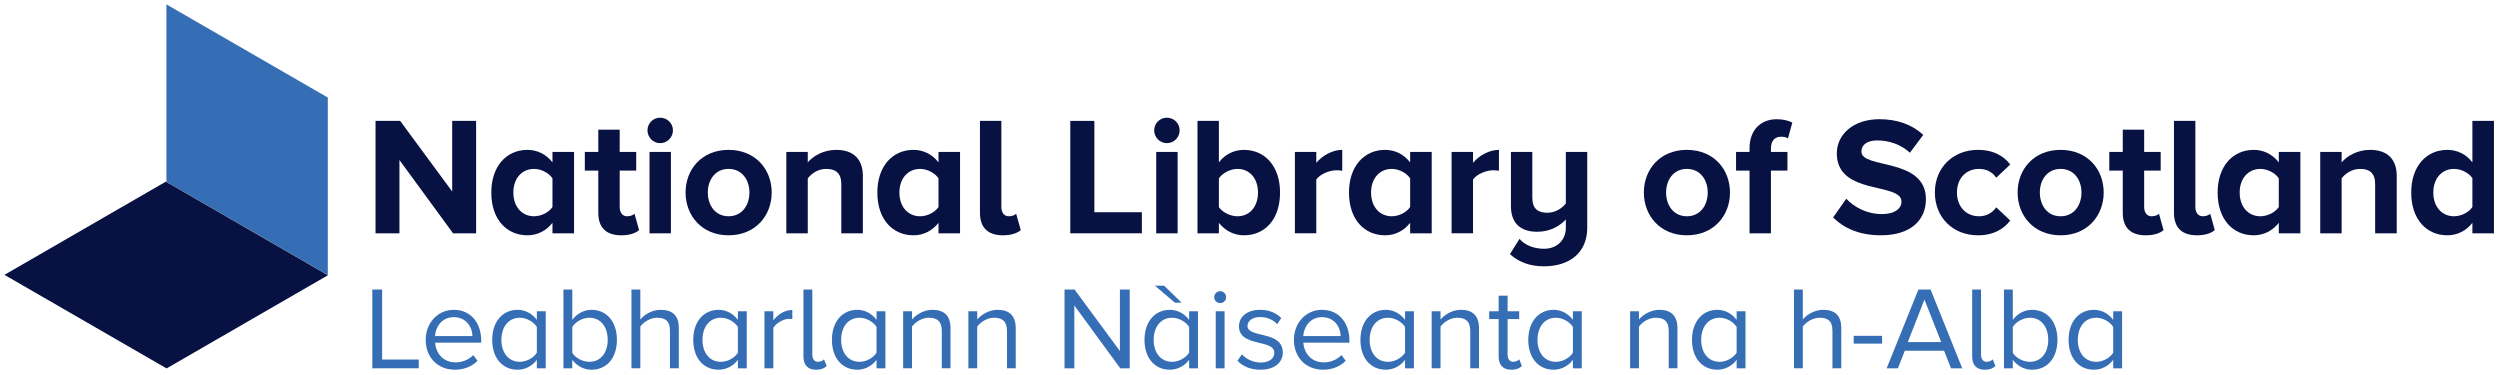 <svg xmlns:dc="http://purl.org/dc/elements/1.1/" xmlns:cc="http://creativecommons.org/ns#" xmlns:rdf="http://www.w3.org/1999/02/22-rdf-syntax-ns#" xmlns:svg="http://www.w3.org/2000/svg" xmlns="http://www.w3.org/2000/svg" xmlns:sodipodi="http://sodipodi.sourceforge.net/DTD/sodipodi-0.dtd" xmlns:inkscape="http://www.inkscape.org/namespaces/inkscape" width="502" height="75.378" viewBox="0 0 132.821 19.944" id="svg1919" inkscape:version="0.92.4 (5da689c313, 2019-01-14)" sodipodi:docname="National Library of Scotland logo.svg"><defs id="defs1913"><clipPath id="clip11"><path inkscape:connector-curvature="0" d="m 540,331 h 9.066 v 13 H 540 Z m 0,0" id="path285"></path></clipPath><clipPath id="clip12"><path inkscape:connector-curvature="0" d="m 326,351 h 7 v 7.008 h -7 z m 0,0" id="path288"></path></clipPath><clipPath id="clip13"><path inkscape:connector-curvature="0" d="m 333,351 h 7 v 7.008 h -7 z m 0,0" id="path291"></path></clipPath><clipPath id="clip14"><path inkscape:connector-curvature="0" d="m 341,349 h 7 v 9.008 h -7 z m 0,0" id="path294"></path></clipPath><clipPath id="clip15"><path inkscape:connector-curvature="0" d="m 355,351 h 7 v 7.008 h -7 z m 0,0" id="path297"></path></clipPath><clipPath id="clip16"><path inkscape:connector-curvature="0" d="m 367,349 h 3 v 9.008 h -3 z m 0,0" id="path300"></path></clipPath><clipPath id="clip17"><path inkscape:connector-curvature="0" d="m 370,351 h 7 v 7.008 h -7 z m 0,0" id="path303"></path></clipPath><clipPath id="clip18"><path inkscape:connector-curvature="0" d="m 403,348 h 7 v 10.008 h -7 z m 0,0" id="path306"></path></clipPath><clipPath id="clip19"><path inkscape:connector-curvature="0" d="m 413,351 h 6 v 7.008 h -6 z m 0,0" id="path309"></path></clipPath><clipPath id="clip20"><path inkscape:connector-curvature="0" d="m 420,351 h 6 v 7.008 h -6 z m 0,0" id="path312"></path></clipPath><clipPath id="clip21"><path inkscape:connector-curvature="0" d="m 427,351 h 6 v 7.008 h -6 z m 0,0" id="path315"></path></clipPath><clipPath id="clip22"><path inkscape:connector-curvature="0" d="m 441,350 h 4 v 8.008 h -4 z m 0,0" id="path318"></path></clipPath><clipPath id="clip23"><path inkscape:connector-curvature="0" d="m 445,351 h 6 v 7.008 h -6 z m 0,0" id="path321"></path></clipPath><clipPath id="clip24"><path inkscape:connector-curvature="0" d="m 462,351 h 7 v 7.008 h -7 z m 0,0" id="path324"></path></clipPath><clipPath id="clip25"><path inkscape:connector-curvature="0" d="m 492,349 h 4 v 9.008 h -4 z m 0,0" id="path327"></path></clipPath><clipPath id="clip26"><path inkscape:connector-curvature="0" d="m 496,349 h 7 v 9.008 h -7 z m 0,0" id="path330"></path></clipPath><clipPath id="clip27"><path inkscape:connector-curvature="0" d="m 503,351 h 7 v 7.008 h -7 z m 0,0" id="path333"></path></clipPath><clipPath id="clip28"><path inkscape:connector-curvature="0" d="m 298,318.715 h 19 V 348 h -19 z m 0,0" id="path336"></path></clipPath><clipPath id="clip29"><path inkscape:connector-curvature="0" d="M 281.324,337 H 317 v 21 h -35.676 z m 0,0" id="path339"></path></clipPath></defs><g inkscape:label="Layer 1" inkscape:groupmode="layer" id="layer1" transform="translate(-80.265,-102.823)"><g transform="matrix(0.494,0,0,0.494,-58.473,-54.39)" id="g1790"><path style="fill:#071142;fill-opacity:1;fill-rule:nonzero;stroke:none" d="m 329.57,343.336 -5.766,-7.883 v 7.883 h -2.57 v -12.09 h 2.645 l 5.598,7.594 v -7.594 h 2.574 v 12.09" id="path816" inkscape:connector-curvature="0"></path><path style="fill:#071142;fill-opacity:1;fill-rule:nonzero;stroke:none" d="m 340.262,340.508 v -3.082 c -0.383,-0.578 -1.215,-1.016 -1.977,-1.016 -1.324,0 -2.23,1.035 -2.23,2.539 0,1.523 0.906,2.555 2.23,2.555 0.762,0 1.594,-0.418 1.977,-0.996 z m 0,2.828 v -1.125 c -0.688,0.871 -1.633,1.34 -2.699,1.34 -2.195,0 -3.879,-1.668 -3.879,-4.602 0,-2.844 1.648,-4.586 3.879,-4.586 1.031,0 1.992,0.438 2.699,1.344 v -1.125 h 2.32 v 8.754" id="path818" inkscape:connector-curvature="0"></path><path style="fill:#071142;fill-opacity:1;fill-rule:nonzero;stroke:none" d="m 345.191,341.141 v -4.547 h -1.449 v -2.012 h 1.449 v -2.391 h 2.301 v 2.391 h 1.777 v 2.012 h -1.777 v 3.934 c 0,0.559 0.289,0.977 0.797,0.977 0.344,0 0.672,-0.125 0.797,-0.273 l 0.492,1.758 c -0.348,0.309 -0.961,0.562 -1.922,0.562 -1.613,0 -2.465,-0.832 -2.465,-2.41" id="path820" inkscape:connector-curvature="0"></path><path style="fill:#071142;fill-opacity:1;fill-rule:nonzero;stroke:none" d="m 350.699,343.336 v -8.754 H 353 v 8.754 z m -0.219,-11.074 c 0,-0.762 0.617,-1.359 1.359,-1.359 0.762,0 1.379,0.598 1.379,1.359 0,0.762 -0.617,1.379 -1.379,1.379 -0.742,0 -1.359,-0.617 -1.359,-1.379" id="path822" inkscape:connector-curvature="0"></path><path style="fill:#071142;fill-opacity:1;fill-rule:nonzero;stroke:none" d="m 361.445,338.949 c 0,-1.359 -0.797,-2.539 -2.246,-2.539 -1.43,0 -2.23,1.18 -2.23,2.539 0,1.375 0.801,2.555 2.23,2.555 1.449,0 2.246,-1.18 2.246,-2.555 z m -6.867,0 c 0,-2.484 1.738,-4.586 4.621,-4.586 2.898,0 4.641,2.102 4.641,4.586 0,2.48 -1.742,4.602 -4.641,4.602 -2.883,0 -4.621,-2.121 -4.621,-4.602" id="path824" inkscape:connector-curvature="0"></path><path style="fill:#071142;fill-opacity:1;fill-rule:nonzero;stroke:none" d="m 371.324,343.336 v -5.293 c 0,-1.215 -0.637,-1.633 -1.613,-1.633 -0.906,0 -1.594,0.508 -1.992,1.016 v 5.91 h -2.305 v -8.754 h 2.305 v 1.125 c 0.559,-0.656 1.648,-1.344 3.062,-1.344 1.938,0 2.863,1.09 2.863,2.793 v 6.18" id="path826" inkscape:connector-curvature="0"></path><path style="fill:#071142;fill-opacity:1;fill-rule:nonzero;stroke:none" d="m 381.781,340.508 v -3.082 c -0.383,-0.578 -1.215,-1.016 -1.977,-1.016 -1.324,0 -2.23,1.035 -2.23,2.539 0,1.523 0.906,2.555 2.23,2.555 0.762,0 1.594,-0.418 1.977,-0.996 z m 0,2.828 v -1.125 c -0.691,0.871 -1.633,1.34 -2.699,1.34 -2.195,0 -3.879,-1.668 -3.879,-4.602 0,-2.844 1.648,-4.586 3.879,-4.586 1.031,0 1.992,0.438 2.699,1.344 v -1.125 h 2.316 v 8.754" id="path828" inkscape:connector-curvature="0"></path><path style="fill:#071142;fill-opacity:1;fill-rule:nonzero;stroke:none" d="m 386.238,341.141 v -9.895 h 2.301 v 9.281 c 0,0.559 0.289,0.977 0.797,0.977 0.344,0 0.672,-0.125 0.797,-0.273 l 0.492,1.758 c -0.348,0.309 -0.98,0.562 -1.922,0.562 -1.613,0 -2.465,-0.832 -2.465,-2.41" id="path830" inkscape:connector-curvature="0"></path><path style="fill:#071142;fill-opacity:1;fill-rule:nonzero;stroke:none" d="m 395.953,343.336 v -12.09 h 2.59 v 9.824 h 5.109 v 2.266" id="path832" inkscape:connector-curvature="0"></path><path style="fill:#071142;fill-opacity:1;fill-rule:nonzero;stroke:none" d="m 405.195,343.336 v -8.754 h 2.301 v 8.754 z m -0.219,-11.074 c 0,-0.762 0.617,-1.359 1.359,-1.359 0.762,0 1.379,0.598 1.379,1.359 0,0.762 -0.617,1.379 -1.379,1.379 -0.742,0 -1.359,-0.617 -1.359,-1.379" id="path834" inkscape:connector-curvature="0"></path><path style="fill:#071142;fill-opacity:1;fill-rule:nonzero;stroke:none" d="m 413.93,341.504 c 1.32,0 2.211,-1.031 2.211,-2.555 0,-1.504 -0.891,-2.539 -2.211,-2.539 -0.762,0 -1.594,0.438 -1.996,1.016 v 3.102 c 0.402,0.559 1.234,0.977 1.996,0.977 z m -4.297,1.832 v -12.09 h 2.301 v 4.461 c 0.691,-0.906 1.668,-1.344 2.703,-1.344 2.227,0 3.875,1.742 3.875,4.586 0,2.934 -1.664,4.602 -3.875,4.602 -1.051,0 -2.012,-0.469 -2.703,-1.34 v 1.125" id="path836" inkscape:connector-curvature="0"></path><path style="fill:#071142;fill-opacity:1;fill-rule:nonzero;stroke:none" d="m 420.109,343.336 v -8.754 h 2.301 v 1.176 c 0.637,-0.758 1.703,-1.395 2.793,-1.395 v 2.246 c -0.164,-0.035 -0.363,-0.051 -0.637,-0.051 -0.762,0 -1.773,0.434 -2.156,0.996 v 5.781" id="path838" inkscape:connector-curvature="0"></path><path style="fill:#071142;fill-opacity:1;fill-rule:nonzero;stroke:none" d="m 432.504,340.508 v -3.082 c -0.379,-0.578 -1.215,-1.016 -1.973,-1.016 -1.324,0 -2.23,1.035 -2.23,2.539 0,1.523 0.906,2.555 2.23,2.555 0.758,0 1.594,-0.418 1.973,-0.996 z m 0,2.828 v -1.125 c -0.688,0.871 -1.629,1.34 -2.699,1.34 -2.191,0 -3.879,-1.668 -3.879,-4.602 0,-2.844 1.648,-4.586 3.879,-4.586 1.031,0 1.992,0.438 2.699,1.344 v -1.125 h 2.32 v 8.754" id="path840" inkscape:connector-curvature="0"></path><path style="fill:#071142;fill-opacity:1;fill-rule:nonzero;stroke:none" d="m 436.961,343.336 v -8.754 h 2.305 v 1.176 c 0.633,-0.758 1.703,-1.395 2.789,-1.395 v 2.246 c -0.164,-0.035 -0.363,-0.051 -0.633,-0.051 -0.762,0 -1.777,0.434 -2.156,0.996 v 5.781" id="path842" inkscape:connector-curvature="0"></path><path style="fill:#071142;fill-opacity:1;fill-rule:nonzero;stroke:none" d="m 443.234,345.582 1.031,-1.648 c 0.637,0.758 1.703,1.066 2.629,1.066 1.484,0 2.355,-1.012 2.355,-2.246 v -0.906 c -0.598,0.652 -1.648,1.324 -3.082,1.324 -1.918,0 -2.824,-1.051 -2.824,-2.754 v -5.836 h 2.301 v 4.93 c 0,1.215 0.633,1.613 1.613,1.613 0.887,0 1.594,-0.492 1.992,-1 v -5.543 h 2.301 v 8.172 c 0,2.629 -1.867,4.133 -4.656,4.133 -1.469,0 -2.645,-0.418 -3.66,-1.305" id="path844" inkscape:connector-curvature="0"></path><path style="fill:#071142;fill-opacity:1;fill-rule:nonzero;stroke:none" d="m 464.508,338.949 c 0,-1.359 -0.797,-2.539 -2.246,-2.539 -1.434,0 -2.23,1.18 -2.23,2.539 0,1.375 0.797,2.555 2.23,2.555 1.449,0 2.246,-1.18 2.246,-2.555 z m -6.867,0 c 0,-2.484 1.738,-4.586 4.621,-4.586 2.898,0 4.641,2.102 4.641,4.586 0,2.48 -1.742,4.602 -4.641,4.602 -2.883,0 -4.621,-2.121 -4.621,-4.602" id="path846" inkscape:connector-curvature="0"></path><path style="fill:#071142;fill-opacity:1;fill-rule:nonzero;stroke:none" d="m 469.004,343.336 v -6.742 h -1.449 v -2.012 h 1.449 v -0.363 c 0,-2.047 1.25,-3.152 2.934,-3.152 0.672,0 1.25,0.145 1.668,0.363 l -0.469,1.703 c -0.184,-0.129 -0.438,-0.184 -0.746,-0.184 -0.652,0 -1.086,0.418 -1.086,1.27 v 0.363 h 1.777 v 2.012 h -1.777 v 6.742" id="path848" inkscape:connector-curvature="0"></path><path style="fill:#071142;fill-opacity:1;fill-rule:nonzero;stroke:none" d="m 477.992,341.633 1.414,-2.012 c 0.852,0.887 2.176,1.648 3.84,1.648 1.434,0 2.102,-0.637 2.102,-1.344 0,-2.102 -6.957,-0.633 -6.957,-5.18 0,-2.012 1.738,-3.68 4.586,-3.68 1.918,0 3.516,0.578 4.711,1.684 l -1.434,1.922 c -0.977,-0.906 -2.281,-1.324 -3.512,-1.324 -1.09,0 -1.707,0.473 -1.707,1.199 0,1.902 6.941,0.613 6.941,5.129 0,2.207 -1.594,3.875 -4.84,3.875 -2.336,0 -4.004,-0.777 -5.145,-1.918" id="path850" inkscape:connector-curvature="0"></path><path style="fill:#071142;fill-opacity:1;fill-rule:nonzero;stroke:none" d="m 488.938,338.949 c 0,-2.684 1.957,-4.586 4.641,-4.586 1.793,0 2.879,0.781 3.461,1.578 l -1.504,1.414 c -0.418,-0.617 -1.051,-0.945 -1.848,-0.945 -1.398,0 -2.375,1.016 -2.375,2.539 0,1.523 0.977,2.555 2.375,2.555 0.797,0 1.43,-0.363 1.848,-0.961 l 1.504,1.414 c -0.582,0.797 -1.668,1.594 -3.461,1.594 -2.684,0 -4.641,-1.902 -4.641,-4.602" id="path852" inkscape:connector-curvature="0"></path><path style="fill:#071142;fill-opacity:1;fill-rule:nonzero;stroke:none" d="m 504.703,338.949 c 0,-1.359 -0.797,-2.539 -2.246,-2.539 -1.434,0 -2.23,1.18 -2.23,2.539 0,1.375 0.797,2.555 2.23,2.555 1.449,0 2.246,-1.18 2.246,-2.555 z m -6.867,0 c 0,-2.484 1.738,-4.586 4.621,-4.586 2.898,0 4.637,2.102 4.637,4.586 0,2.48 -1.738,4.602 -4.637,4.602 -2.883,0 -4.621,-2.121 -4.621,-4.602" id="path854" inkscape:connector-curvature="0"></path><path style="fill:#071142;fill-opacity:1;fill-rule:nonzero;stroke:none" d="m 509.145,341.141 v -4.547 h -1.449 v -2.012 h 1.449 v -2.391 h 2.301 v 2.391 h 1.777 v 2.012 h -1.777 v 3.934 c 0,0.559 0.289,0.977 0.797,0.977 0.348,0 0.672,-0.125 0.797,-0.273 l 0.492,1.758 c -0.348,0.309 -0.961,0.562 -1.922,0.562 -1.613,0 -2.465,-0.832 -2.465,-2.41" id="path856" inkscape:connector-curvature="0"></path><path style="fill:#071142;fill-opacity:1;fill-rule:nonzero;stroke:none" d="m 514.652,341.141 v -9.895 h 2.301 v 9.281 c 0,0.559 0.293,0.977 0.801,0.977 0.344,0 0.668,-0.125 0.797,-0.273 l 0.488,1.758 c -0.344,0.309 -0.98,0.562 -1.922,0.562 -1.613,0 -2.465,-0.832 -2.465,-2.41" id="path858" inkscape:connector-curvature="0"></path><path style="fill:#071142;fill-opacity:1;fill-rule:nonzero;stroke:none" d="m 525.926,340.508 v -3.082 c -0.383,-0.578 -1.215,-1.016 -1.977,-1.016 -1.324,0 -2.23,1.035 -2.23,2.539 0,1.523 0.906,2.555 2.23,2.555 0.762,0 1.594,-0.418 1.977,-0.996 z m 0,2.828 v -1.125 c -0.691,0.871 -1.633,1.34 -2.703,1.34 -2.191,0 -3.875,-1.668 -3.875,-4.602 0,-2.844 1.648,-4.586 3.875,-4.586 1.035,0 1.996,0.438 2.703,1.344 v -1.125 h 2.32 v 8.754" id="path860" inkscape:connector-curvature="0"></path><path style="fill:#071142;fill-opacity:1;fill-rule:nonzero;stroke:none" d="m 536.289,343.336 v -5.293 c 0,-1.215 -0.633,-1.633 -1.609,-1.633 -0.906,0 -1.598,0.508 -1.996,1.016 v 5.91 h -2.301 v -8.754 h 2.301 v 1.125 c 0.562,-0.656 1.648,-1.344 3.062,-1.344 1.941,0 2.863,1.09 2.863,2.793 v 6.18" id="path862" inkscape:connector-curvature="0"></path><g clip-path="url(#clip11)" id="g866" style="clip-rule:nonzero"><path style="fill:#071142;fill-opacity:1;fill-rule:nonzero;stroke:none" d="m 546.746,340.508 v -3.098 c -0.379,-0.582 -1.215,-1 -1.973,-1 -1.324,0 -2.23,1.035 -2.23,2.539 0,1.523 0.906,2.555 2.23,2.555 0.758,0 1.594,-0.418 1.973,-0.996 z m 0,2.828 v -1.125 c -0.688,0.871 -1.629,1.34 -2.699,1.34 -2.191,0 -3.879,-1.668 -3.879,-4.602 0,-2.844 1.648,-4.586 3.879,-4.586 1.035,0 2.012,0.438 2.699,1.344 v -4.461 h 2.32 v 12.09" id="path864" inkscape:connector-curvature="0"></path></g><path style="fill:#356eb5;fill-opacity:1;fill-rule:nonzero;stroke:none" d="m 320.887,357.855 v -8.473 h 1.055 v 7.531 h 3.938 v 0.941" id="path868" inkscape:connector-curvature="0"></path><g clip-path="url(#clip12)" id="g872" style="clip-rule:nonzero"><path style="fill:#356eb5;fill-opacity:1;fill-rule:nonzero;stroke:none" d="m 329.637,352.355 c -1.309,0 -1.957,1.105 -2.008,2.031 h 4.027 c -0.012,-0.902 -0.621,-2.031 -2.02,-2.031 z m -3.008,2.426 c 0,-1.777 1.27,-3.215 3.023,-3.215 1.852,0 2.945,1.449 2.945,3.293 v 0.238 h -4.953 c 0.074,1.156 0.875,2.121 2.195,2.121 0.711,0 1.41,-0.277 1.906,-0.785 l 0.457,0.621 c -0.621,0.609 -1.449,0.953 -2.438,0.953 -1.832,0 -3.137,-1.309 -3.137,-3.227" id="path870" inkscape:connector-curvature="0"></path></g><g clip-path="url(#clip13)" id="g876" style="clip-rule:nonzero"><path style="fill:#356eb5;fill-opacity:1;fill-rule:nonzero;stroke:none" d="m 338.582,356.18 v -2.77 C 338.25,352.875 337.5,352.418 336.754,352.418 c -1.246,0 -1.984,1.016 -1.984,2.375 0,1.359 0.738,2.363 1.984,2.363 0.746,0 1.496,-0.445 1.828,-0.977 z m 0,1.676 v -0.914 c -0.457,0.621 -1.207,1.066 -2.07,1.066 -1.602,0 -2.73,-1.219 -2.73,-3.215 0,-1.969 1.129,-3.227 2.73,-3.227 0.824,0 1.574,0.41 2.07,1.082 v -0.926 h 0.953 v 6.133" id="path874" inkscape:connector-curvature="0"></path></g><g clip-path="url(#clip14)" id="g880" style="clip-rule:nonzero"><path style="fill:#356eb5;fill-opacity:1;fill-rule:nonzero;stroke:none" d="m 344.234,357.156 c 1.234,0 1.969,-1.004 1.969,-2.363 0,-1.359 -0.734,-2.375 -1.969,-2.375 -0.762,0 -1.512,0.457 -1.84,0.992 v 2.781 c 0.328,0.535 1.078,0.965 1.84,0.965 z m -2.793,0.699 v -8.473 h 0.953 v 3.266 c 0.492,-0.672 1.242,-1.082 2.07,-1.082 1.613,0 2.73,1.258 2.73,3.227 0,1.996 -1.133,3.215 -2.73,3.215 -0.867,0 -1.613,-0.445 -2.07,-1.066 v 0.914" id="path878" inkscape:connector-curvature="0"></path></g><path style="fill:#356eb5;fill-opacity:1;fill-rule:nonzero;stroke:none" d="m 352.898,357.855 v -4.039 c 0,-1.094 -0.547,-1.398 -1.383,-1.398 -0.738,0 -1.449,0.457 -1.805,0.953 v 4.484 h -0.953 v -8.473 h 0.953 v 3.227 c 0.418,-0.52 1.258,-1.043 2.184,-1.043 1.285,0 1.957,0.625 1.957,1.957 v 4.332" id="path882" inkscape:connector-curvature="0"></path><g clip-path="url(#clip15)" id="g886" style="clip-rule:nonzero"><path style="fill:#356eb5;fill-opacity:1;fill-rule:nonzero;stroke:none" d="m 360.203,356.18 v -2.77 c -0.328,-0.535 -1.078,-0.992 -1.828,-0.992 -1.246,0 -1.98,1.016 -1.98,2.375 0,1.359 0.734,2.363 1.98,2.363 0.75,0 1.5,-0.445 1.828,-0.977 z m 0,1.676 v -0.914 c -0.457,0.621 -1.207,1.066 -2.07,1.066 -1.602,0 -2.73,-1.219 -2.73,-3.215 0,-1.969 1.129,-3.227 2.73,-3.227 0.824,0 1.574,0.41 2.07,1.082 v -0.926 h 0.953 v 6.133" id="path884" inkscape:connector-curvature="0"></path></g><path style="fill:#356eb5;fill-opacity:1;fill-rule:nonzero;stroke:none" d="m 363.062,357.855 v -6.133 h 0.953 v 0.977 c 0.496,-0.637 1.207,-1.117 2.043,-1.117 v 0.977 c -0.113,-0.012 -0.227,-0.023 -0.367,-0.023 -0.598,0 -1.395,0.48 -1.676,0.977 v 4.344" id="path888" inkscape:connector-curvature="0"></path><g clip-path="url(#clip16)" id="g892" style="clip-rule:nonzero"><path style="fill:#356eb5;fill-opacity:1;fill-rule:nonzero;stroke:none" d="m 367.254,356.574 v -7.191 h 0.953 v 6.988 c 0,0.457 0.203,0.785 0.625,0.785 0.266,0 0.52,-0.125 0.633,-0.266 l 0.293,0.723 c -0.254,0.23 -0.586,0.395 -1.145,0.395 -0.902,0 -1.359,-0.52 -1.359,-1.434" id="path890" inkscape:connector-curvature="0"></path></g><g clip-path="url(#clip17)" id="g896" style="clip-rule:nonzero"><path style="fill:#356eb5;fill-opacity:1;fill-rule:nonzero;stroke:none" d="m 375.117,356.18 v -2.77 c -0.328,-0.535 -1.078,-0.992 -1.828,-0.992 -1.246,0 -1.98,1.016 -1.98,2.375 0,1.359 0.734,2.363 1.98,2.363 0.75,0 1.5,-0.445 1.828,-0.977 z m 0,1.676 v -0.914 c -0.457,0.621 -1.207,1.066 -2.07,1.066 -1.598,0 -2.73,-1.219 -2.73,-3.215 0,-1.969 1.133,-3.227 2.73,-3.227 0.828,0 1.578,0.41 2.07,1.082 v -0.926 h 0.953 v 6.133" id="path894" inkscape:connector-curvature="0"></path></g><path style="fill:#356eb5;fill-opacity:1;fill-rule:nonzero;stroke:none" d="m 382.133,357.855 v -4.016 c 0,-1.09 -0.559,-1.422 -1.387,-1.422 -0.75,0 -1.449,0.457 -1.816,0.953 v 4.484 h -0.953 v -6.133 h 0.953 v 0.887 c 0.434,-0.52 1.27,-1.043 2.199,-1.043 1.27,0 1.941,0.648 1.941,1.984 v 4.305" id="path898" inkscape:connector-curvature="0"></path><path style="fill:#356eb5;fill-opacity:1;fill-rule:nonzero;stroke:none" d="m 389.145,357.855 v -4.016 c 0,-1.09 -0.559,-1.422 -1.387,-1.422 -0.746,0 -1.445,0.457 -1.816,0.953 v 4.484 h -0.949 v -6.133 h 0.949 v 0.887 c 0.434,-0.52 1.273,-1.043 2.199,-1.043 1.27,0 1.945,0.648 1.945,1.984 v 4.305" id="path900" inkscape:connector-curvature="0"></path><path style="fill:#356eb5;fill-opacity:1;fill-rule:nonzero;stroke:none" d="m 401.328,357.855 -4.941,-6.758 v 6.758 h -1.055 v -8.473 h 1.078 L 401.289,356 v -6.617 h 1.055 v 8.473" id="path902" inkscape:connector-curvature="0"></path><g clip-path="url(#clip18)" id="g906" style="clip-rule:nonzero"><path style="fill:#356eb5;fill-opacity:1;fill-rule:nonzero;stroke:none" d="m 407.195,350.793 -2.145,-1.828 h 0.988 l 1.883,1.828 z m 1.539,5.387 v -2.77 c -0.332,-0.535 -1.082,-0.992 -1.828,-0.992 -1.246,0 -1.984,1.016 -1.984,2.375 0,1.359 0.738,2.363 1.984,2.363 0.746,0 1.496,-0.445 1.828,-0.977 z m 0,1.676 v -0.914 c -0.457,0.621 -1.207,1.066 -2.07,1.066 -1.602,0 -2.73,-1.219 -2.73,-3.215 0,-1.969 1.129,-3.227 2.73,-3.227 0.824,0 1.574,0.41 2.07,1.082 v -0.926 h 0.953 v 6.133" id="path904" inkscape:connector-curvature="0"></path></g><path style="fill:#356eb5;fill-opacity:1;fill-rule:nonzero;stroke:none" d="m 411.594,357.855 v -6.133 h 0.953 v 6.133 z m -0.164,-7.645 c 0,-0.355 0.289,-0.648 0.645,-0.648 0.355,0 0.637,0.293 0.637,0.648 0,0.355 -0.281,0.633 -0.637,0.633 -0.355,0 -0.645,-0.277 -0.645,-0.633" id="path908" inkscape:connector-curvature="0"></path><g clip-path="url(#clip19)" id="g912" style="clip-rule:nonzero"><path style="fill:#356eb5;fill-opacity:1;fill-rule:nonzero;stroke:none" d="m 413.93,357.043 0.484,-0.688 c 0.406,0.473 1.18,0.879 2.02,0.879 0.938,0 1.461,-0.445 1.461,-1.055 0,-1.488 -3.801,-0.574 -3.801,-2.848 0,-0.965 0.816,-1.766 2.277,-1.766 1.051,0 1.789,0.395 2.273,0.891 l -0.445,0.66 c -0.367,-0.445 -1.031,-0.773 -1.828,-0.773 -0.84,0 -1.359,0.418 -1.359,0.965 0,1.332 3.797,0.457 3.797,2.844 0,1.031 -0.824,1.855 -2.402,1.855 -1.016,0 -1.852,-0.316 -2.477,-0.965" id="path910" inkscape:connector-curvature="0"></path></g><g clip-path="url(#clip20)" id="g916" style="clip-rule:nonzero"><path style="fill:#356eb5;fill-opacity:1;fill-rule:nonzero;stroke:none" d="m 423.016,352.355 c -1.309,0 -1.957,1.105 -2.008,2.031 h 4.023 c -0.012,-0.902 -0.621,-2.031 -2.016,-2.031 z m -3.012,2.426 c 0,-1.777 1.27,-3.215 3.023,-3.215 1.855,0 2.945,1.449 2.945,3.293 v 0.238 h -4.953 c 0.078,1.156 0.875,2.121 2.199,2.121 0.711,0 1.41,-0.277 1.902,-0.785 l 0.457,0.621 c -0.621,0.609 -1.445,0.953 -2.438,0.953 -1.828,0 -3.137,-1.309 -3.137,-3.227" id="path914" inkscape:connector-curvature="0"></path></g><g clip-path="url(#clip21)" id="g920" style="clip-rule:nonzero"><path style="fill:#356eb5;fill-opacity:1;fill-rule:nonzero;stroke:none" d="m 431.957,356.18 v -2.77 c -0.332,-0.535 -1.078,-0.992 -1.828,-0.992 -1.246,0 -1.98,1.016 -1.98,2.375 0,1.359 0.734,2.363 1.98,2.363 0.75,0 1.496,-0.445 1.828,-0.977 z m 0,1.676 v -0.914 c -0.457,0.621 -1.207,1.066 -2.07,1.066 -1.602,0 -2.73,-1.219 -2.73,-3.215 0,-1.969 1.129,-3.227 2.73,-3.227 0.824,0 1.574,0.41 2.07,1.082 v -0.926 h 0.953 v 6.133" id="path918" inkscape:connector-curvature="0"></path></g><path style="fill:#356eb5;fill-opacity:1;fill-rule:nonzero;stroke:none" d="m 438.969,357.855 v -4.016 c 0,-1.09 -0.559,-1.422 -1.383,-1.422 -0.75,0 -1.449,0.457 -1.816,0.953 v 4.484 h -0.953 v -6.133 h 0.953 v 0.887 c 0.434,-0.52 1.27,-1.043 2.199,-1.043 1.27,0 1.941,0.648 1.941,1.984 v 4.305" id="path922" inkscape:connector-curvature="0"></path><g clip-path="url(#clip22)" id="g926" style="clip-rule:nonzero"><path style="fill:#356eb5;fill-opacity:1;fill-rule:nonzero;stroke:none" d="m 442.02,356.574 v -4.016 h -1.016 v -0.836 h 1.016 v -1.68 h 0.965 v 1.68 h 1.246 v 0.836 h -1.246 v 3.812 c 0,0.457 0.203,0.785 0.609,0.785 0.281,0 0.52,-0.125 0.648,-0.266 l 0.277,0.723 c -0.238,0.23 -0.582,0.395 -1.129,0.395 -0.914,0 -1.371,-0.52 -1.371,-1.434" id="path924" inkscape:connector-curvature="0"></path></g><g clip-path="url(#clip23)" id="g930" style="clip-rule:nonzero"><path style="fill:#356eb5;fill-opacity:1;fill-rule:nonzero;stroke:none" d="m 450.008,356.18 v -2.77 c -0.328,-0.535 -1.078,-0.992 -1.828,-0.992 -1.246,0 -1.98,1.016 -1.98,2.375 0,1.359 0.734,2.363 1.98,2.363 0.75,0 1.5,-0.445 1.828,-0.977 z m 0,1.676 v -0.914 c -0.457,0.621 -1.207,1.066 -2.07,1.066 -1.598,0 -2.73,-1.219 -2.73,-3.215 0,-1.969 1.133,-3.227 2.73,-3.227 0.828,0 1.578,0.41 2.07,1.082 v -0.926 h 0.953 v 6.133" id="path928" inkscape:connector-curvature="0"></path></g><path style="fill:#356eb5;fill-opacity:1;fill-rule:nonzero;stroke:none" d="m 460.312,357.855 v -4.016 c 0,-1.09 -0.559,-1.422 -1.383,-1.422 -0.75,0 -1.449,0.457 -1.816,0.953 v 4.484 h -0.953 v -6.133 h 0.953 v 0.887 c 0.43,-0.52 1.27,-1.043 2.195,-1.043 1.27,0 1.945,0.648 1.945,1.984 v 4.305" id="path932" inkscape:connector-curvature="0"></path><g clip-path="url(#clip24)" id="g936" style="clip-rule:nonzero"><path style="fill:#356eb5;fill-opacity:1;fill-rule:nonzero;stroke:none" d="m 467.617,356.18 v -2.77 c -0.328,-0.535 -1.078,-0.992 -1.828,-0.992 -1.246,0 -1.984,1.016 -1.984,2.375 0,1.359 0.738,2.363 1.984,2.363 0.75,0 1.5,-0.445 1.828,-0.977 z m 0,1.676 v -0.914 c -0.457,0.621 -1.207,1.066 -2.07,1.066 -1.602,0 -2.73,-1.219 -2.73,-3.215 0,-1.969 1.129,-3.227 2.73,-3.227 0.824,0 1.574,0.41 2.07,1.082 v -0.926 h 0.953 v 6.133" id="path934" inkscape:connector-curvature="0"></path></g><path style="fill:#356eb5;fill-opacity:1;fill-rule:nonzero;stroke:none" d="m 477.922,357.855 v -4.039 c 0,-1.094 -0.547,-1.398 -1.387,-1.398 -0.734,0 -1.445,0.457 -1.801,0.953 v 4.484 h -0.953 v -8.473 h 0.953 v 3.227 c 0.418,-0.52 1.258,-1.043 2.184,-1.043 1.281,0 1.953,0.625 1.953,1.957 v 4.332" id="path938" inkscape:connector-curvature="0"></path><path style="fill:#356eb5;fill-opacity:1;fill-rule:nonzero;stroke:none" d="m 480.207,355.199 h 3.051 v -0.836 h -3.051 z m 0,0" id="path940" inkscape:connector-curvature="0"></path><path style="fill:#356eb5;fill-opacity:1;fill-rule:nonzero;stroke:none" d="m 487.816,350.465 -1.789,4.57 h 3.594 z m 2.859,7.391 -0.75,-1.891 h -4.219 l -0.746,1.891 h -1.207 l 3.414,-8.473 h 1.309 l 3.406,8.473" id="path942" inkscape:connector-curvature="0"></path><g clip-path="url(#clip25)" id="g946" style="clip-rule:nonzero"><path style="fill:#356eb5;fill-opacity:1;fill-rule:nonzero;stroke:none" d="m 492.949,356.574 v -7.191 h 0.953 v 6.988 c 0,0.457 0.203,0.785 0.621,0.785 0.27,0 0.523,-0.125 0.637,-0.266 l 0.293,0.723 c -0.254,0.23 -0.586,0.395 -1.145,0.395 -0.902,0 -1.359,-0.52 -1.359,-1.434" id="path944" inkscape:connector-curvature="0"></path></g><g clip-path="url(#clip26)" id="g950" style="clip-rule:nonzero"><path style="fill:#356eb5;fill-opacity:1;fill-rule:nonzero;stroke:none" d="m 499.16,357.156 c 1.234,0 1.969,-1.004 1.969,-2.363 0,-1.359 -0.734,-2.375 -1.969,-2.375 -0.762,0 -1.512,0.457 -1.84,0.992 v 2.781 c 0.328,0.535 1.078,0.965 1.84,0.965 z m -2.793,0.699 v -8.473 h 0.953 v 3.266 c 0.496,-0.672 1.246,-1.082 2.07,-1.082 1.613,0 2.73,1.258 2.73,3.227 0,1.996 -1.129,3.215 -2.73,3.215 -0.863,0 -1.613,-0.445 -2.07,-1.066 v 0.914" id="path948" inkscape:connector-curvature="0"></path></g><g clip-path="url(#clip27)" id="g954" style="clip-rule:nonzero"><path style="fill:#356eb5;fill-opacity:1;fill-rule:nonzero;stroke:none" d="m 508.117,356.18 v -2.77 c -0.328,-0.535 -1.078,-0.992 -1.828,-0.992 -1.246,0 -1.98,1.016 -1.98,2.375 0,1.359 0.734,2.363 1.98,2.363 0.75,0 1.5,-0.445 1.828,-0.977 z m 0,1.676 v -0.914 c -0.457,0.621 -1.207,1.066 -2.07,1.066 -1.602,0 -2.73,-1.219 -2.73,-3.215 0,-1.969 1.129,-3.227 2.73,-3.227 0.828,0 1.574,0.41 2.07,1.082 v -0.926 h 0.953 v 6.133" id="path952" inkscape:connector-curvature="0"></path></g><g clip-path="url(#clip28)" id="g958" style="clip-rule:nonzero"><path style="fill:#356eb5;fill-opacity:1;fill-rule:nonzero;stroke:none" d="m 298.742,337.805 17.359,10.02 v -19.09 l -17.359,-10.02" id="path956" inkscape:connector-curvature="0"></path></g><g clip-path="url(#clip29)" id="g962" style="clip-rule:nonzero"><path style="fill:#071142;fill-opacity:1;fill-rule:nonzero;stroke:none" d="m 298.758,357.867 17.355,-10.02 -17.434,-10.066 -17.355,10.023" id="path960" inkscape:connector-curvature="0"></path></g></g></g></svg>